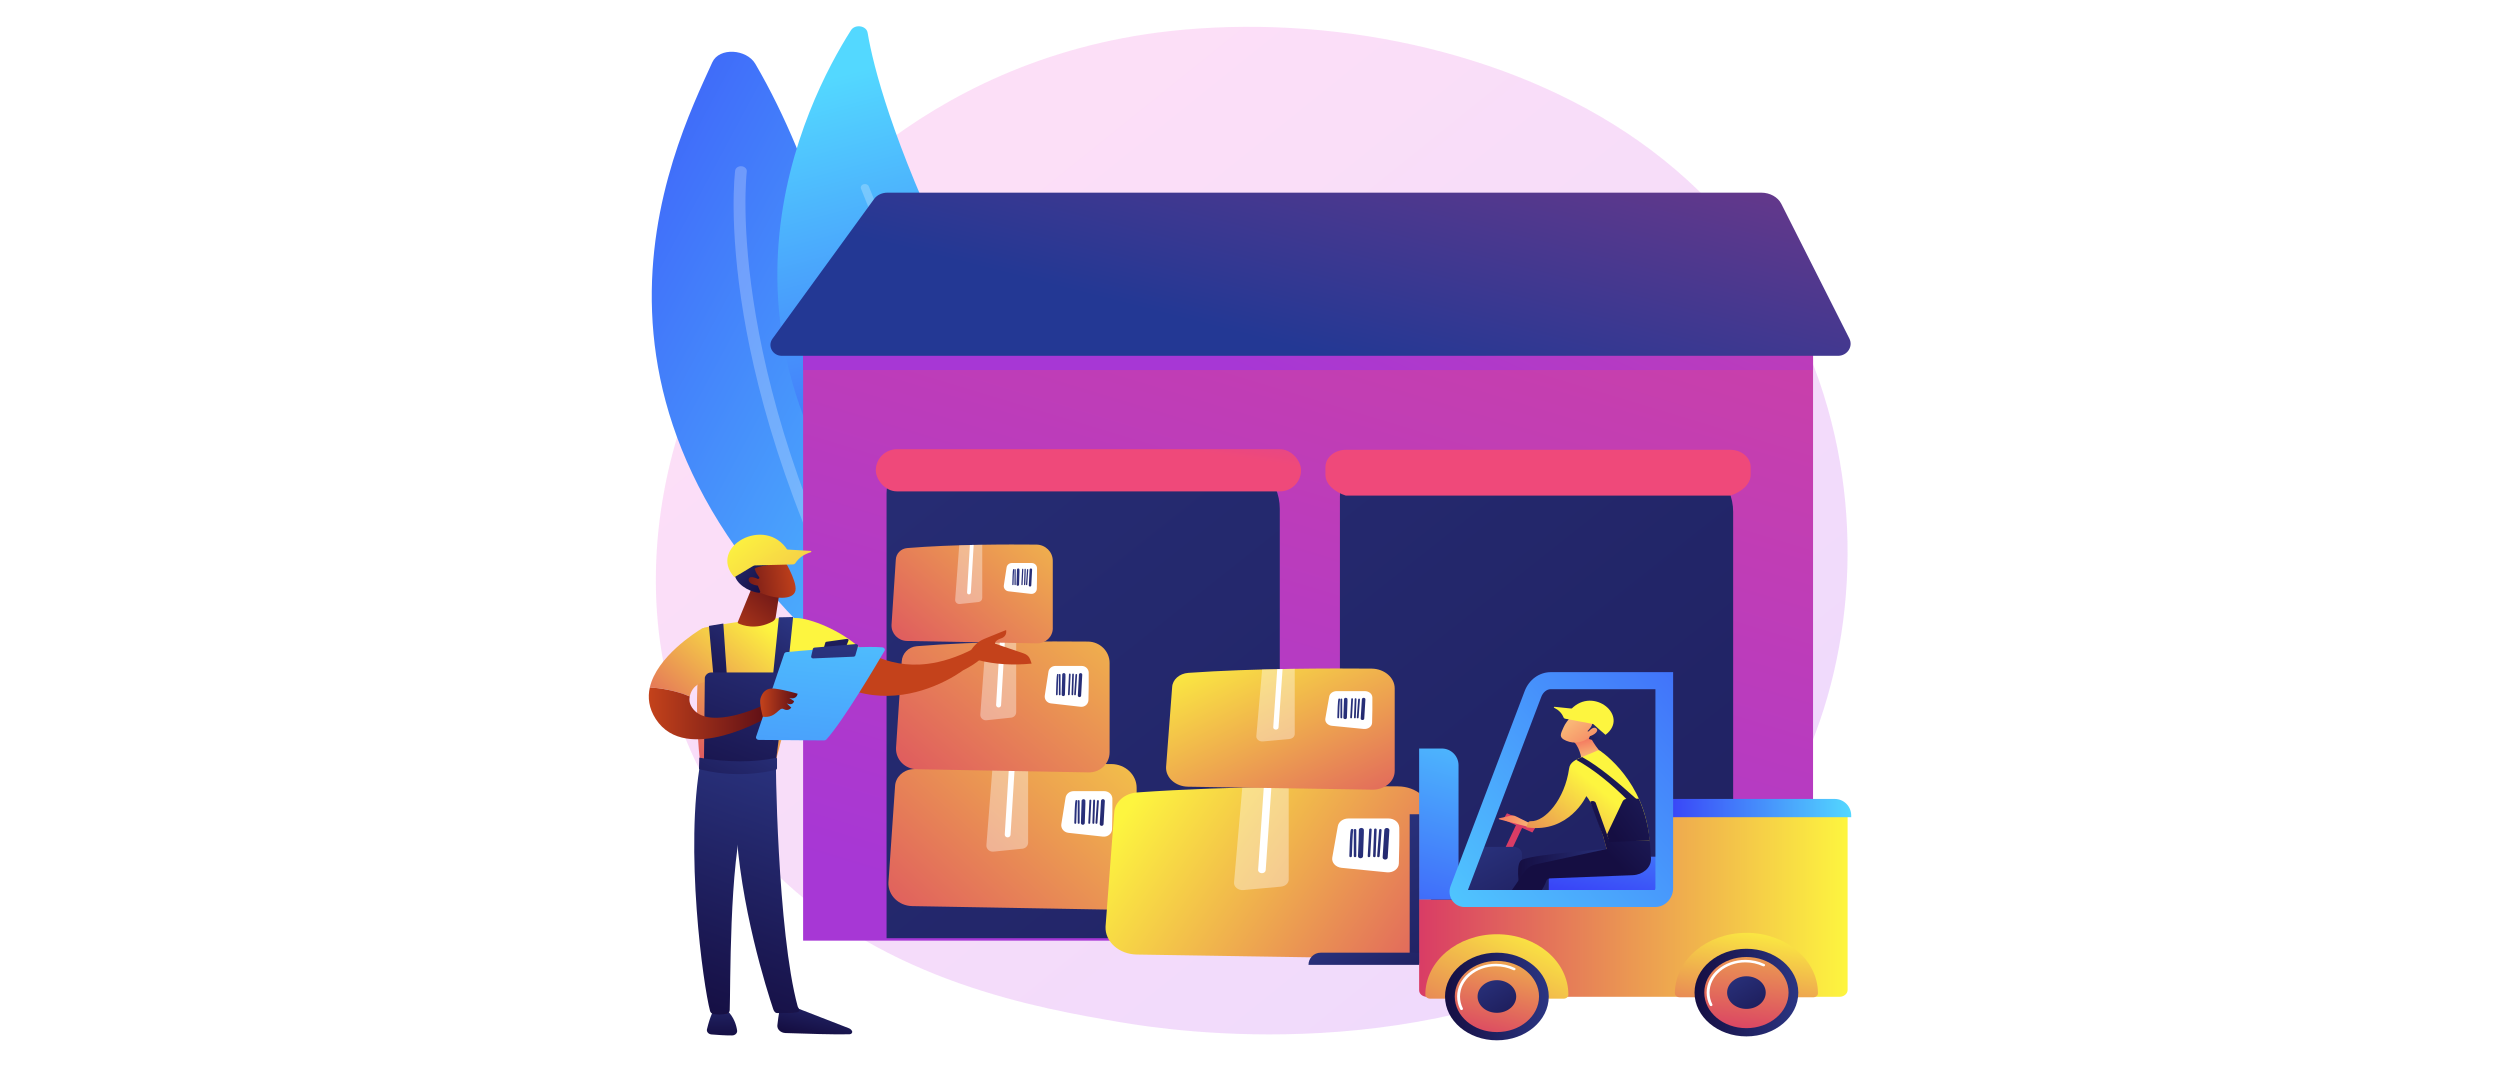 <?xml version="1.0" encoding="UTF-8"?>
<svg id="Capa_1" data-name="Capa 1" xmlns="http://www.w3.org/2000/svg" xmlns:xlink="http://www.w3.org/1999/xlink" viewBox="0 0 893 381">
  <defs>
    <style>
      .cls-1 {
        fill: url(#linear-gradient-75);
      }

      .cls-2 {
        fill: url(#linear-gradient-2);
      }

      .cls-3 {
        fill: url(#linear-gradient-51);
      }

      .cls-4, .cls-5, .cls-6 {
        fill: #fff;
      }

      .cls-7 {
        fill: url(#linear-gradient-17);
      }

      .cls-8 {
        fill: url(#linear-gradient-87);
      }

      .cls-9 {
        fill: url(#linear-gradient-93);
      }

      .cls-10 {
        fill: url(#linear-gradient-92);
      }

      .cls-11 {
        fill: url(#linear-gradient-80);
      }

      .cls-12 {
        fill: url(#linear-gradient-43);
      }

      .cls-13 {
        fill: url(#linear-gradient-15);
      }

      .cls-14 {
        fill: url(#linear-gradient-58);
      }

      .cls-15 {
        fill: url(#linear-gradient-69);
      }

      .cls-16 {
        fill: url(#linear-gradient-81);
      }

      .cls-17 {
        fill: url(#linear-gradient-18);
      }

      .cls-18 {
        fill: url(#linear-gradient-56);
      }

      .cls-19 {
        fill: url(#linear-gradient-40);
      }

      .cls-20 {
        fill: url(#linear-gradient-52);
      }

      .cls-21 {
        fill: url(#linear-gradient-28);
      }

      .cls-22 {
        fill: url(#linear-gradient-14);
      }

      .cls-23 {
        fill: url(#linear-gradient-36);
      }

      .cls-24 {
        fill: url(#linear-gradient-78);
      }

      .cls-25 {
        fill: url(#linear-gradient-20);
      }

      .cls-26 {
        fill: url(#linear-gradient-6);
      }

      .cls-27 {
        fill: url(#linear-gradient-53);
      }

      .cls-28 {
        fill: url(#linear-gradient-91);
      }

      .cls-29 {
        fill: url(#linear-gradient-60);
      }

      .cls-30 {
        fill: url(#linear-gradient-84);
      }

      .cls-31 {
        fill: url(#linear-gradient-104);
      }

      .cls-32 {
        fill: url(#linear-gradient-35);
      }

      .cls-33 {
        fill: url(#linear-gradient-48);
      }

      .cls-34 {
        fill: url(#linear-gradient-32);
      }

      .cls-35 {
        fill: url(#linear-gradient-97);
      }

      .cls-36 {
        fill: url(#linear-gradient-11);
      }

      .cls-37 {
        fill: url(#linear-gradient-50);
      }

      .cls-5 {
        opacity: .24;
      }

      .cls-38 {
        fill: url(#linear-gradient-63);
      }

      .cls-39 {
        fill: url(#linear-gradient-67);
      }

      .cls-40 {
        fill: url(#linear-gradient-95);
      }

      .cls-41 {
        fill: url(#linear-gradient-86);
      }

      .cls-42 {
        fill: url(#linear-gradient-39);
      }

      .cls-43 {
        fill: url(#linear-gradient-10);
      }

      .cls-44 {
        fill: url(#linear-gradient-59);
      }

      .cls-45 {
        fill: url(#linear-gradient-49);
      }

      .cls-46 {
        fill: url(#linear-gradient-37);
      }

      .cls-47 {
        fill: url(#linear-gradient-82);
      }

      .cls-48 {
        fill: url(#linear-gradient-16);
      }

      .cls-49 {
        fill: url(#linear-gradient-31);
      }

      .cls-50 {
        fill: url(#linear-gradient-85);
      }

      .cls-51 {
        fill: url(#linear-gradient-61);
      }

      .cls-52 {
        fill: url(#linear-gradient-68);
      }

      .cls-53 {
        fill: url(#linear-gradient-103);
      }

      .cls-54 {
        fill: url(#linear-gradient-62);
      }

      .cls-55 {
        fill: url(#linear-gradient-41);
      }

      .cls-56 {
        fill: url(#linear-gradient-76);
      }

      .cls-57 {
        fill: url(#linear-gradient-98);
      }

      .cls-6 {
        opacity: .37;
      }

      .cls-58 {
        fill: url(#linear-gradient-21);
      }

      .cls-59 {
        fill: url(#linear-gradient-72);
      }

      .cls-60 {
        fill: url(#linear-gradient-25);
      }

      .cls-61 {
        fill: url(#linear-gradient-89);
      }

      .cls-62 {
        fill: url(#linear-gradient-5);
      }

      .cls-63 {
        fill: url(#linear-gradient-64);
      }

      .cls-64 {
        fill: url(#linear-gradient-102);
      }

      .cls-65 {
        fill: url(#linear-gradient-83);
      }

      .cls-66 {
        fill: url(#linear-gradient-54);
      }

      .cls-67 {
        fill: url(#linear-gradient-45);
      }

      .cls-68 {
        fill: url(#linear-gradient-55);
      }

      .cls-69 {
        fill: url(#linear-gradient-34);
      }

      .cls-70 {
        fill: url(#linear-gradient-65);
      }

      .cls-71 {
        fill: url(#linear-gradient-70);
      }

      .cls-72 {
        fill: url(#linear-gradient-79);
      }

      .cls-73 {
        fill: url(#linear-gradient-88);
      }

      .cls-74 {
        fill: url(#linear-gradient-7);
      }

      .cls-75 {
        fill: url(#linear-gradient-66);
      }

      .cls-76 {
        fill: url(#linear-gradient-96);
      }

      .cls-77 {
        fill: url(#linear-gradient-24);
      }

      .cls-78 {
        fill: url(#linear-gradient-73);
      }

      .cls-79 {
        fill: url(#linear-gradient-100);
      }

      .cls-80 {
        fill: url(#linear-gradient-105);
      }

      .cls-81 {
        fill: url(#linear-gradient-9);
      }

      .cls-82 {
        fill: url(#linear-gradient-22);
      }

      .cls-83 {
        fill: url(#linear-gradient-74);
      }

      .cls-84 {
        fill: url(#linear-gradient-42);
      }

      .cls-85 {
        fill: url(#linear-gradient-99);
      }

      .cls-86 {
        fill: url(#linear-gradient-3);
      }

      .cls-87 {
        fill: url(#linear-gradient-27);
      }

      .cls-88 {
        fill: url(#linear-gradient-33);
      }

      .cls-89 {
        fill: url(#linear-gradient-38);
      }

      .cls-90 {
        fill: url(#linear-gradient-94);
      }

      .cls-91 {
        fill: url(#linear-gradient-29);
      }

      .cls-92 {
        fill: url(#linear-gradient-30);
      }

      .cls-93 {
        fill: url(#linear-gradient-23);
      }

      .cls-94 {
        fill: url(#linear-gradient-19);
      }

      .cls-95 {
        fill: url(#linear-gradient-71);
      }

      .cls-96 {
        fill: url(#linear-gradient-4);
      }

      .cls-97 {
        fill: url(#linear-gradient-77);
      }

      .cls-98 {
        fill: url(#linear-gradient-8);
      }

      .cls-99 {
        fill: url(#linear-gradient-90);
      }

      .cls-100 {
        fill: url(#linear-gradient-44);
      }

      .cls-101 {
        fill: url(#linear-gradient-57);
      }

      .cls-102 {
        fill: url(#linear-gradient);
        opacity: .3;
      }

      .cls-103 {
        fill: url(#linear-gradient-47);
      }

      .cls-104 {
        fill: url(#linear-gradient-46);
      }

      .cls-105 {
        fill: url(#linear-gradient-12);
      }

      .cls-106 {
        fill: url(#linear-gradient-13);
      }

      .cls-107 {
        fill: url(#linear-gradient-26);
      }

      .cls-108 {
        fill: url(#linear-gradient-101);
      }
    </style>
    <linearGradient id="linear-gradient" x1="690.67" y1="498.72" x2="345.58" y2="70.14" gradientUnits="userSpaceOnUse">
      <stop offset="0" stop-color="#b37cff"/>
      <stop offset="1" stop-color="#f895e7"/>
    </linearGradient>
    <linearGradient id="linear-gradient-2" x1="405.67" y1="196.25" x2="137.71" y2="52.61" gradientUnits="userSpaceOnUse">
      <stop offset="0" stop-color="#53d8ff"/>
      <stop offset="1" stop-color="#3840f7"/>
    </linearGradient>
    <linearGradient id="linear-gradient-3" x1="290.02" y1="29.5" x2="339.85" y2="218.33" xlink:href="#linear-gradient-2"/>
    <linearGradient id="linear-gradient-4" x1="431.09" y1="349.85" x2="599.19" y2="-205.04" gradientUnits="userSpaceOnUse">
      <stop offset="0" stop-color="#a737d5"/>
      <stop offset="1" stop-color="#ef497a"/>
    </linearGradient>
    <linearGradient id="linear-gradient-5" x1="169.62" y1="-18.54" x2="832.08" y2="815.91" gradientUnits="userSpaceOnUse">
      <stop offset="0" stop-color="#2b3582"/>
      <stop offset="1" stop-color="#150e42"/>
    </linearGradient>
    <linearGradient id="linear-gradient-6" x1="398.26" y1="99.75" x2="390.4" y2="156.39" xlink:href="#linear-gradient-4"/>
    <linearGradient id="linear-gradient-7" x1="275.42" y1="-88.19" x2="937.88" y2="746.26" xlink:href="#linear-gradient-5"/>
    <linearGradient id="linear-gradient-8" x1="556.2" y1="41.15" x2="551.87" y2="121.91" xlink:href="#linear-gradient-4"/>
    <linearGradient id="linear-gradient-9" x1="431.56" y1="223.9" x2="306.8" y2="360.87" gradientUnits="userSpaceOnUse">
      <stop offset="0" stop-color="#fdf53f"/>
      <stop offset="1" stop-color="#d93c65"/>
    </linearGradient>
    <linearGradient id="linear-gradient-10" x1="-1642.48" y1="284.37" x2="-1663.09" y2="314.33" gradientTransform="translate(-1254.45) rotate(-180) scale(1 -1)" xlink:href="#linear-gradient-5"/>
    <linearGradient id="linear-gradient-11" x1="-1641.65" y1="284.87" x2="-1662.3" y2="314.87" gradientTransform="translate(-1254.45) rotate(-180) scale(1 -1)" xlink:href="#linear-gradient-5"/>
    <linearGradient id="linear-gradient-12" x1="-1640.67" y1="285.49" x2="-1661.3" y2="315.47" gradientTransform="translate(-1254.45) rotate(-180) scale(1 -1)" xlink:href="#linear-gradient-5"/>
    <linearGradient id="linear-gradient-13" x1="-1638.96" y1="286.55" x2="-1659.65" y2="316.61" gradientTransform="translate(-1254.45) rotate(-180) scale(1 -1)" xlink:href="#linear-gradient-5"/>
    <linearGradient id="linear-gradient-14" x1="-1637.84" y1="287.25" x2="-1658.51" y2="317.3" gradientTransform="translate(-1254.45) rotate(-180) scale(1 -1)" xlink:href="#linear-gradient-5"/>
    <linearGradient id="linear-gradient-15" x1="-1637.15" y1="287.7" x2="-1657.78" y2="317.68" gradientTransform="translate(-1254.45) rotate(-180) scale(1 -1)" xlink:href="#linear-gradient-5"/>
    <linearGradient id="linear-gradient-16" x1="-1643.64" y1="283.63" x2="-1664.31" y2="313.65" gradientTransform="translate(-1254.45) rotate(-180) scale(1 -1)" xlink:href="#linear-gradient-5"/>
    <linearGradient id="linear-gradient-17" x1="430.05" y1="169.47" x2="312.93" y2="307.41" xlink:href="#linear-gradient-9"/>
    <linearGradient id="linear-gradient-18" x1="-1635.18" y1="239.46" x2="-1653.71" y2="266.38" gradientTransform="translate(-1254.45) rotate(-180) scale(1 -1)" xlink:href="#linear-gradient-5"/>
    <linearGradient id="linear-gradient-19" x1="-1634.48" y1="239.91" x2="-1653.02" y2="266.85" gradientTransform="translate(-1254.45) rotate(-180) scale(1 -1)" xlink:href="#linear-gradient-5"/>
    <linearGradient id="linear-gradient-20" x1="-1633.65" y1="240.47" x2="-1652.19" y2="267.4" gradientTransform="translate(-1254.45) rotate(-180) scale(1 -1)" xlink:href="#linear-gradient-5"/>
    <linearGradient id="linear-gradient-21" x1="-1632.22" y1="241.42" x2="-1650.77" y2="268.38" gradientTransform="translate(-1254.45) rotate(-180) scale(1 -1)" xlink:href="#linear-gradient-5"/>
    <linearGradient id="linear-gradient-22" x1="-1631.27" y1="242.05" x2="-1649.82" y2="269.01" gradientTransform="translate(-1254.45) rotate(-180) scale(1 -1)" xlink:href="#linear-gradient-5"/>
    <linearGradient id="linear-gradient-23" x1="-1630.68" y1="242.45" x2="-1649.22" y2="269.38" gradientTransform="translate(-1254.45) rotate(-180) scale(1 -1)" xlink:href="#linear-gradient-5"/>
    <linearGradient id="linear-gradient-24" x1="-1636.16" y1="238.8" x2="-1654.71" y2="265.74" gradientTransform="translate(-1254.45) rotate(-180) scale(1 -1)" xlink:href="#linear-gradient-5"/>
    <linearGradient id="linear-gradient-25" x1="401.5" y1="149.45" x2="313.05" y2="253.62" xlink:href="#linear-gradient-9"/>
    <linearGradient id="linear-gradient-26" x1="-1618.7" y1="202.3" x2="-1632.7" y2="222.64" gradientTransform="translate(-1254.45) rotate(-180) scale(1 -1)" xlink:href="#linear-gradient-5"/>
    <linearGradient id="linear-gradient-27" x1="-1618.18" y1="202.65" x2="-1632.18" y2="222.99" gradientTransform="translate(-1254.45) rotate(-180) scale(1 -1)" xlink:href="#linear-gradient-5"/>
    <linearGradient id="linear-gradient-28" x1="-1617.55" y1="203.07" x2="-1631.55" y2="223.41" gradientTransform="translate(-1254.45) rotate(-180) scale(1 -1)" xlink:href="#linear-gradient-5"/>
    <linearGradient id="linear-gradient-29" x1="-1616.47" y1="203.79" x2="-1630.48" y2="224.15" gradientTransform="translate(-1254.45) rotate(-180) scale(1 -1)" xlink:href="#linear-gradient-5"/>
    <linearGradient id="linear-gradient-30" x1="-1615.75" y1="204.27" x2="-1629.76" y2="224.62" gradientTransform="translate(-1254.45) rotate(-180) scale(1 -1)" xlink:href="#linear-gradient-5"/>
    <linearGradient id="linear-gradient-31" x1="-1615.31" y1="204.56" x2="-1629.3" y2="224.9" gradientTransform="translate(-1254.45) rotate(-180) scale(1 -1)" xlink:href="#linear-gradient-5"/>
    <linearGradient id="linear-gradient-32" x1="-1619.45" y1="201.8" x2="-1633.45" y2="222.16" gradientTransform="translate(-1254.45) rotate(-180) scale(1 -1)" xlink:href="#linear-gradient-5"/>
    <linearGradient id="linear-gradient-33" x1="461.79" y1="140.27" x2="591.04" y2="-136.48" xlink:href="#linear-gradient-4"/>
    <linearGradient id="linear-gradient-34" x1="467.49" y1="125.47" x2="536.09" y2="-143.22" gradientUnits="userSpaceOnUse">
      <stop offset="0" stop-color="#233894"/>
      <stop offset="1" stop-color="#dd397a"/>
    </linearGradient>
    <linearGradient id="linear-gradient-35" x1="408.8" y1="280.38" x2="532.69" y2="366.29" xlink:href="#linear-gradient-9"/>
    <linearGradient id="linear-gradient-36" x1="-4811.27" y1="294.47" x2="-4835.65" y2="329.89" gradientTransform="translate(-4323.17) rotate(-180) scale(1 -1)" xlink:href="#linear-gradient-5"/>
    <linearGradient id="linear-gradient-37" x1="-4810.13" y1="295.05" x2="-4834.6" y2="330.6" gradientTransform="translate(-4323.17) rotate(-180) scale(1 -1)" xlink:href="#linear-gradient-5"/>
    <linearGradient id="linear-gradient-38" x1="-4808.79" y1="295.79" x2="-4833.21" y2="331.28" gradientTransform="translate(-4323.17) rotate(-180) scale(1 -1)" xlink:href="#linear-gradient-5"/>
    <linearGradient id="linear-gradient-39" x1="-4806.45" y1="297.02" x2="-4831.06" y2="332.78" gradientTransform="translate(-4323.17) rotate(-180) scale(1 -1)" xlink:href="#linear-gradient-5"/>
    <linearGradient id="linear-gradient-40" x1="-4804.92" y1="297.86" x2="-4829.48" y2="333.55" gradientTransform="translate(-4323.17) rotate(-180) scale(1 -1)" xlink:href="#linear-gradient-5"/>
    <linearGradient id="linear-gradient-41" x1="-4803.98" y1="298.4" x2="-4828.41" y2="333.89" gradientTransform="translate(-4323.17) rotate(-180) scale(1 -1)" xlink:href="#linear-gradient-5"/>
    <linearGradient id="linear-gradient-42" x1="-4812.86" y1="293.55" x2="-4837.39" y2="329.2" gradientTransform="translate(-4323.17) rotate(-180) scale(1 -1)" xlink:href="#linear-gradient-5"/>
    <linearGradient id="linear-gradient-43" x1="439.49" y1="223.31" x2="485.09" y2="317.1" xlink:href="#linear-gradient-9"/>
    <linearGradient id="linear-gradient-44" x1="-4805.15" y1="248.36" x2="-4822.27" y2="273.24" gradientTransform="translate(-4323.17) rotate(-180) scale(1 -1)" xlink:href="#linear-gradient-5"/>
    <linearGradient id="linear-gradient-45" x1="-4804.35" y1="248.77" x2="-4821.53" y2="273.74" gradientTransform="translate(-4323.17) rotate(-180) scale(1 -1)" xlink:href="#linear-gradient-5"/>
    <linearGradient id="linear-gradient-46" x1="-4803.4" y1="249.29" x2="-4820.56" y2="274.22" gradientTransform="translate(-4323.17) rotate(-180) scale(1 -1)" xlink:href="#linear-gradient-5"/>
    <linearGradient id="linear-gradient-47" x1="-4801.76" y1="250.15" x2="-4819.04" y2="275.27" gradientTransform="translate(-4323.17) rotate(-180) scale(1 -1)" xlink:href="#linear-gradient-5"/>
    <linearGradient id="linear-gradient-48" x1="-4800.69" y1="250.75" x2="-4817.94" y2="275.81" gradientTransform="translate(-4323.17) rotate(-180) scale(1 -1)" xlink:href="#linear-gradient-5"/>
    <linearGradient id="linear-gradient-49" x1="-4800.03" y1="251.12" x2="-4817.18" y2="276.05" gradientTransform="translate(-4323.17) rotate(-180) scale(1 -1)" xlink:href="#linear-gradient-5"/>
    <linearGradient id="linear-gradient-50" x1="-4806.27" y1="247.72" x2="-4823.5" y2="272.76" gradientTransform="translate(-4323.17) rotate(-180) scale(1 -1)" xlink:href="#linear-gradient-5"/>
    <linearGradient id="linear-gradient-51" x1="-4983.14" y1="322.15" x2="-4830.08" y2="322.15" gradientTransform="translate(-4323.17) rotate(-180) scale(1 -1)" xlink:href="#linear-gradient-9"/>
    <linearGradient id="linear-gradient-52" x1="628.57" y1="329.21" x2="618.1" y2="383.84" xlink:href="#linear-gradient-9"/>
    <linearGradient id="linear-gradient-53" x1="547.54" y1="327.55" x2="514.19" y2="394.24" xlink:href="#linear-gradient-9"/>
    <linearGradient id="linear-gradient-54" x1="-1445.52" y1="354.55" x2="-1408.46" y2="354.55" gradientTransform="translate(-803.17) rotate(-180) scale(1 -1)" xlink:href="#linear-gradient-5"/>
    <linearGradient id="linear-gradient-55" x1="628.29" y1="313.02" x2="622.1" y2="370.5" xlink:href="#linear-gradient-9"/>
    <linearGradient id="linear-gradient-56" x1="-1420.94" y1="344.64" x2="-1437.69" y2="372.09" gradientTransform="translate(-803.17) rotate(-180) scale(1 -1)" xlink:href="#linear-gradient-5"/>
    <linearGradient id="linear-gradient-57" x1="-1356.38" y1="355.95" x2="-1319.32" y2="355.95" gradientTransform="translate(-803.17) rotate(-180) scale(1 -1)" xlink:href="#linear-gradient-5"/>
    <linearGradient id="linear-gradient-58" x1="543.99" y1="319.93" x2="530.15" y2="373.52" xlink:href="#linear-gradient-9"/>
    <linearGradient id="linear-gradient-59" x1="-1331.8" y1="346.04" x2="-1348.56" y2="373.5" gradientTransform="translate(-803.17) rotate(-180) scale(1 -1)" xlink:href="#linear-gradient-5"/>
    <linearGradient id="linear-gradient-60" x1="-4984.42" y1="288.63" x2="-4917.65" y2="288.63" gradientTransform="translate(5578.91 577.27) scale(1 -1)" xlink:href="#linear-gradient-2"/>
    <linearGradient id="linear-gradient-61" x1="528.9" y1="242.43" x2="496.84" y2="353.81" gradientTransform="translate(1027.91 588.69) rotate(-180)" xlink:href="#linear-gradient-2"/>
    <linearGradient id="linear-gradient-62" x1="-4810.85" y1="283.69" x2="-4870.87" y2="399.23" gradientTransform="translate(5333.62 634.91) scale(1 -1)" xlink:href="#linear-gradient-5"/>
    <linearGradient id="linear-gradient-63" x1="-4803.27" y1="328.91" x2="-4828.57" y2="377.61" gradientTransform="translate(5297.47 684.94) scale(1 -1)" xlink:href="#linear-gradient-5"/>
    <linearGradient id="linear-gradient-64" x1="583.68" y1="261.82" x2="571.85" y2="322.42" gradientTransform="translate(1147.12 627.33) rotate(-180)" xlink:href="#linear-gradient-2"/>
    <linearGradient id="linear-gradient-65" x1="3906.51" y1="-202.16" x2="3886.5" y2="-171.75" gradientTransform="translate(-3214.36 151.24) rotate(4.18) scale(.97 .81) skewX(7.65)" xlink:href="#linear-gradient-9"/>
    <linearGradient id="linear-gradient-66" x1="3733.24" y1="239.78" x2="3707.1" y2="279.51" gradientTransform="translate(-3154.79)" xlink:href="#linear-gradient-9"/>
    <linearGradient id="linear-gradient-67" x1="-4847.65" y1="297.68" x2="-4875.46" y2="351.21" gradientTransform="translate(-4323.17) rotate(-180) scale(1 -1)" xlink:href="#linear-gradient-5"/>
    <linearGradient id="linear-gradient-68" x1="2566.34" y1="-409.83" x2="2568.61" y2="-415.56" gradientTransform="translate(3042.14 1063.86) rotate(-171.29) scale(1 -1)" gradientUnits="userSpaceOnUse">
      <stop offset="0" stop-color="#f9b776"/>
      <stop offset="1" stop-color="#f47960"/>
    </linearGradient>
    <linearGradient id="linear-gradient-69" x1="2768.89" y1="-1048.08" x2="2780.88" y2="-1048.08" gradientTransform="translate(2880.4 2117.54) rotate(-162.74) scale(1 -1)" xlink:href="#linear-gradient-68"/>
    <linearGradient id="linear-gradient-70" x1="4549.44" y1="436.4" x2="4537.55" y2="445.5" gradientTransform="translate(5052.19 1108.93) rotate(-163.78) scale(1 -1)" xlink:href="#linear-gradient-68"/>
    <linearGradient id="linear-gradient-71" x1="4539.29" y1="429.58" x2="4550.51" y2="444.02" gradientTransform="translate(5052.19 1108.93) rotate(-163.78) scale(1 -1)" xlink:href="#linear-gradient-5"/>
    <linearGradient id="linear-gradient-72" x1="4547.57" y1="434.21" x2="4535.59" y2="443.38" gradientTransform="translate(5052.19 1108.93) rotate(-163.78) scale(1 -1)" xlink:href="#linear-gradient-68"/>
    <linearGradient id="linear-gradient-73" x1="-4318.2" y1="312.45" x2="-4281.73" y2="312.45" gradientTransform="translate(-3739.48) rotate(-180) scale(1 -1)" xlink:href="#linear-gradient-5"/>
    <linearGradient id="linear-gradient-74" x1="2554.54" y1="-395.13" x2="2581.54" y2="-350.81" gradientTransform="translate(3042.14 1063.86) rotate(-171.29) scale(1 -1)" xlink:href="#linear-gradient-9"/>
    <linearGradient id="linear-gradient-75" x1="-4350.43" y1="267.08" x2="-4312.31" y2="303.5" gradientTransform="translate(-3739.48) rotate(-180) scale(1 -1)" xlink:href="#linear-gradient-5"/>
    <linearGradient id="linear-gradient-76" x1="595.5" y1="252.04" x2="567.12" y2="287.06" xlink:href="#linear-gradient-5"/>
    <linearGradient id="linear-gradient-77" x1="623.95" y1="264.4" x2="576.74" y2="298.73" xlink:href="#linear-gradient-5"/>
    <linearGradient id="linear-gradient-78" x1="5729.91" y1="-387.79" x2="5695.78" y2="-351.86" gradientTransform="translate(-5359.15 -280.5) rotate(10.88)" xlink:href="#linear-gradient-9"/>
    <linearGradient id="linear-gradient-79" x1="-3824.21" y1="-538.02" x2="-3855.88" y2="-504.68" gradientTransform="translate(-3255.43 123.44) rotate(-169.12) scale(1 -1)" xlink:href="#linear-gradient-9"/>
    <linearGradient id="linear-gradient-80" x1="-4240.3" y1="341.67" x2="-4401.69" y2="206.41" gradientTransform="translate(-3739.48) rotate(-180) scale(1 -1)" xlink:href="#linear-gradient-2"/>
    <linearGradient id="linear-gradient-81" x1="4420.63" y1="1402.68" x2="4371.77" y2="1454.54" gradientTransform="translate(-5210.57)" gradientUnits="userSpaceOnUse">
      <stop offset="0" stop-color="#c4421b"/>
      <stop offset="1" stop-color="#5c0e16"/>
    </linearGradient>
    <linearGradient id="linear-gradient-82" x1="4516.94" y1="1350.49" x2="4471.19" y2="1399.06" xlink:href="#linear-gradient-81"/>
    <linearGradient id="linear-gradient-83" x1="-5603.46" y1="350.95" x2="-5599.52" y2="370.1" gradientTransform="translate(-5309.21) rotate(-180) scale(1 -1)" xlink:href="#linear-gradient-5"/>
    <linearGradient id="linear-gradient-84" x1="6785.77" y1="358.72" x2="6792.52" y2="358.72" gradientTransform="translate(-6507.58)" xlink:href="#linear-gradient-81"/>
    <linearGradient id="linear-gradient-85" x1="290.57" y1="269.24" x2="256.65" y2="364.92" xlink:href="#linear-gradient-5"/>
    <linearGradient id="linear-gradient-86" x1="-5566.96" y1="351.73" x2="-5567.13" y2="370.57" gradientTransform="translate(-5309.21) rotate(-180) scale(1 -1)" xlink:href="#linear-gradient-5"/>
    <linearGradient id="linear-gradient-87" x1="6761.48" y1="358.43" x2="6767.3" y2="358.43" gradientTransform="translate(-6507.58)" xlink:href="#linear-gradient-81"/>
    <linearGradient id="linear-gradient-88" x1="274.23" y1="263.41" x2="239.89" y2="360.26" xlink:href="#linear-gradient-5"/>
    <linearGradient id="linear-gradient-89" x1="282.42" y1="230.32" x2="242.24" y2="277.12" xlink:href="#linear-gradient-9"/>
    <linearGradient id="linear-gradient-90" x1="5470.18" y1="231.31" x2="5490.99" y2="206.3" xlink:href="#linear-gradient-81"/>
    <linearGradient id="linear-gradient-91" x1="-4569.1" y1="205.4" x2="-4544.62" y2="208.93" gradientTransform="translate(-4284.31) rotate(-180) scale(1 -1)" xlink:href="#linear-gradient-81"/>
    <linearGradient id="linear-gradient-92" x1="-906.35" y1="2352.21" x2="-902.76" y2="2372.68" gradientTransform="translate(-630.41 -2164.34) rotate(-41.75)" xlink:href="#linear-gradient-5"/>
    <linearGradient id="linear-gradient-93" x1="-4569.2" y1="205.53" x2="-4544.81" y2="209.06" gradientTransform="translate(-4284.31) rotate(-180) scale(1 -1)" xlink:href="#linear-gradient-81"/>
    <linearGradient id="linear-gradient-94" x1="5473.18" y1="189.93" x2="5549.81" y2="284.49" gradientTransform="translate(-5210.57)" xlink:href="#linear-gradient-9"/>
    <linearGradient id="linear-gradient-95" x1="5477.5" y1="184.22" x2="5559.66" y2="285.6" gradientTransform="translate(-5210.57)" xlink:href="#linear-gradient-9"/>
    <linearGradient id="linear-gradient-96" x1="263.89" y1="218.12" x2="223.69" y2="264.95" xlink:href="#linear-gradient-9"/>
    <linearGradient id="linear-gradient-97" x1="285.15" y1="222.84" x2="262.47" y2="257.16" xlink:href="#linear-gradient-5"/>
    <linearGradient id="linear-gradient-98" x1="269.1" y1="214.52" x2="246.72" y2="248.37" xlink:href="#linear-gradient-5"/>
    <linearGradient id="linear-gradient-99" x1="278.45" y1="219.16" x2="252.71" y2="288.71" xlink:href="#linear-gradient-5"/>
    <linearGradient id="linear-gradient-100" x1="271.77" y1="256.25" x2="249.7" y2="300.72" xlink:href="#linear-gradient-5"/>
    <linearGradient id="linear-gradient-101" x1="8812.43" y1="254.82" x2="8855.4" y2="254.82" gradientTransform="translate(-8580.69)" xlink:href="#linear-gradient-81"/>
    <linearGradient id="linear-gradient-102" x1="298.51" y1="188.88" x2="278.6" y2="403.25" xlink:href="#linear-gradient-2"/>
    <linearGradient id="linear-gradient-103" x1="5560.44" y1="161.34" x2="5478.26" y2="271.47" gradientTransform="translate(-5210.57)" xlink:href="#linear-gradient-5"/>
    <linearGradient id="linear-gradient-104" x1="298.49" y1="226.59" x2="293.14" y2="312.84" xlink:href="#linear-gradient-5"/>
    <linearGradient id="linear-gradient-105" x1="8852.21" y1="251.01" x2="8865.6" y2="251.01" gradientTransform="translate(-8580.69)" xlink:href="#linear-gradient-81"/>
  </defs>
  <rect class="cls-4" width="893" height="381"/>
  <g>
    <path class="cls-102" d="m610.62,318.87c-8.74,7.74-17.01,12.74-23.55,16.68-76.81,46.38-167.71,32.86-187.02,29.56-28.53-4.88-83.66-14.3-123.53-53.75-60.31-59.68-50.92-153.72-4.14-215.79,8.56-11.35,53.76-74.37,145.63-84.48,55.6-6.12,120.41,6.22,167.34,39.31,98.52,69.46,91.51,209.78,25.26,268.46Z"/>
    <g>
      <g>
        <path class="cls-2" d="m322.6,247.75c-1.4-30.37-9.57-150.99-52.8-224.95-3.09-5.28-12.89-6.01-15.37-.54-14.42,31.72-63.6,130.22,61.97,227.98,2.42,1.88,6.34.26,6.21-2.5Z"/>
        <path class="cls-5" d="m316.57,247.57c-.32-.17-.59-.42-.77-.73-32.48-57.22-45.21-104.66-50.18-134.38-5.39-32.28-3.12-50.75-3.02-51.52.13-.97,1.16-1.67,2.3-1.56,1.15.1,1.97.98,1.85,1.94-.1.74-8.82,75.41,52.81,183.98.5.88.06,1.93-.98,2.35-.67.27-1.43.21-2.02-.1Z"/>
      </g>
      <g>
        <path class="cls-86" d="m325.54,207.91c2.25,2.37,6.63,2.02,8.37-.64,9.56-14.67,32.16-58.23,6.45-111.87-21.71-45.3-28.4-71.6-30.45-83.71-.43-2.56-4.49-3.17-5.94-.89-16,25.13-60.09,111.31,21.57,197.11Z"/>
        <path class="cls-5" d="m329.84,206.57c-.51-.22-.85-.68-.81-1.19.05-.74,5.15-74.34-21.48-137.99-.27-.65.13-1.36.9-1.59.77-.23,1.62.11,1.89.76,26.83,64.14,21.7,138.24,21.64,138.98-.05.69-.75,1.21-1.57,1.17-.21-.01-.4-.06-.57-.13Z"/>
      </g>
    </g>
    <g>
      <rect class="cls-96" x="286.87" y="124.98" width="360.75" height="211.02"/>
      <g>
        <path class="cls-62" d="m329.9,162.97h108.47c10.36,0,18.77,8.41,18.77,18.77v153.38h-140.46v-158.93c0-7.3,5.92-13.22,13.22-13.22Z"/>
        <rect class="cls-26" x="312.84" y="160.46" width="151.89" height="15.06" rx="7.53" ry="7.53"/>
      </g>
      <g>
        <path class="cls-74" d="m491.84,164.05h108.47c10.36,0,18.77,8.41,18.77,18.77v153.38h-140.46v-158.93c0-7.3,5.92-13.22,13.22-13.22Z"/>
        <path class="cls-98" d="m618.06,177.03h-137.34c-4.02-1.29-7.27-4.05-7.27-7.44v-2.77c0-3.39,3.26-6.15,7.27-6.15h137.34c4.02,0,7.27,2.75,7.27,6.15v2.77c0,3.39-3.26,6.15-7.27,7.44Z"/>
      </g>
      <g>
        <g>
          <path class="cls-81" d="m397.32,324.93c4.77.08,8.69-3.51,8.69-7.98v-35.52c0-4.67-4.01-8.46-8.99-8.51-14.96-.15-45.82-.16-71.06,1.83-3.45.27-6.13,2.92-6.25,6.15l-2.36,34.34c-.18,4.54,3.66,8.34,8.52,8.42l71.46,1.27Z"/>
          <path class="cls-4" d="m397.34,285.27c.06,3.02-.03,7.82-.11,10.92-.04,1.61-1.55,2.84-3.26,2.65l-12.31-1.35c-1.64-.18-2.8-1.6-2.55-3.12l1.51-9.44c.21-1.34,1.44-2.33,2.89-2.33h10.91c1.59,0,2.89,1.19,2.92,2.68Z"/>
          <path class="cls-6" d="m365.17,303.16l-10.27,1.04c-1.44.15-2.66-.96-2.56-2.31l2.25-28.6c4.31-.13,8.55-.22,12.65-.29v28.01c0,1.11-.89,2.04-2.07,2.16Z"/>
          <path class="cls-4" d="m360.96,298.2c-.03.51-.49.91-1.03.91-.02,0-.04,0-.06,0-.57-.03-1-.49-.97-1.02l1.55-24.96c.69-.02,1.38-.03,2.07-.04l-1.56,25.12Z"/>
          <g>
            <path class="cls-43" d="m391.65,294.28c.18,0,.33-.13.34-.3l.53-7.86c.01-.18-.13-.33-.32-.34-.2-.01-.35.12-.37.3l-.53,7.86c-.01.18.13.33.32.34,0,0,.01,0,.02,0Z"/>
            <path class="cls-36" d="m390.55,294.28c.18,0,.34-.14.34-.31l.28-8.01c0-.18-.14-.33-.33-.33-.22-.01-.35.13-.36.31l-.28,8.01c0,.18.14.33.33.33h.01Z"/>
            <path class="cls-105" d="m389.07,294.28c-.19,0-.34-.16-.33-.34.14-2.69.4-7.83.4-8,0-.18.16-.32.34-.32s.34.14.34.32c0,.13-.33,6.71-.4,8.03,0,.17-.16.31-.34.31,0,0-.01,0-.02,0Zm.07-8.33h0,0Z"/>
            <path class="cls-106" d="m386.79,294.61c.37,0,.67-.27.69-.62.29-7.76.24-7.94.21-8.05-.1-.34-.48-.55-.85-.45-.34.09-.55.39-.5.71.02.47-.13,4.98-.24,7.75-.01.36.28.65.66.67,0,0,.02,0,.02,0Z"/>
            <path class="cls-22" d="m385.3,294.28c.19,0,.34-.14.34-.32v-7.86c0-.18-.15-.32-.34-.32s-.34.14-.34.32v7.86c0,.18.15.32.34.32Z"/>
            <path class="cls-13" d="m384.09,294.28c.19,0,.34-.14.34-.31.07-2.73.22-7.19.36-7.73.06-.1.06-.23-.01-.33-.1-.15-.32-.19-.48-.09-.19.12-.37.22-.56,8.14,0,.18.15.33.34.33h0Z"/>
            <path class="cls-48" d="m393.5,295c.36,0,.67-.27.69-.61l.46-8.26c.02-.36-.27-.66-.65-.68-.36-.02-.7.26-.72.61l-.46,8.26c-.02.36.27.66.65.68.01,0,.02,0,.04,0Z"/>
          </g>
        </g>
        <g>
          <path class="cls-7" d="m396.35,268.73v-31.91c0-4.19-3.45-7.6-7.74-7.65-12.87-.14-39.42-.14-61.14,1.65-2.96.24-5.27,2.62-5.38,5.52l-2.03,30.85c-.15,4.08,3.15,7.49,7.33,7.57l61.48,1.14c4.11.08,7.48-3.16,7.48-7.17Z"/>
          <path class="cls-4" d="m388.89,240.27c.05,2.72-.03,7.02-.1,9.81-.04,1.45-1.34,2.55-2.81,2.38l-10.59-1.21c-1.41-.16-2.41-1.43-2.19-2.81l1.3-8.48c.18-1.2,1.24-2.09,2.49-2.09h9.39c1.37,0,2.49,1.07,2.51,2.4Z"/>
          <path class="cls-6" d="m361.21,256.34l-8.84.93c-1.24.13-2.29-.87-2.2-2.08l1.93-25.69c3.7-.11,7.36-.2,10.88-.26v25.16c0,.99-.77,1.83-1.78,1.94Z"/>
          <path class="cls-4" d="m357.59,251.89c-.03.46-.42.82-.89.82-.02,0-.03,0-.05,0-.49-.03-.86-.44-.84-.92l1.33-22.43c.6-.01,1.19-.03,1.78-.04l-1.34,22.57Z"/>
          <g>
            <path class="cls-17" d="m383.99,248.37c.16,0,.29-.12.3-.27l.46-7.06c.01-.16-.11-.3-.28-.31-.17-.01-.3.11-.31.27l-.46,7.06c-.01.16.11.3.28.31,0,0,.01,0,.02,0Z"/>
            <path class="cls-94" d="m383.05,248.37c.16,0,.29-.12.3-.28l.24-7.2c0-.16-.12-.29-.29-.3-.19,0-.3.12-.31.28l-.24,7.2c0,.16.12.29.29.3h0Z"/>
            <path class="cls-25" d="m381.77,248.36c-.16,0-.29-.14-.28-.3.12-2.42.34-7.03.34-7.19,0-.16.13-.29.3-.29s.3.13.3.29c0,.12-.29,6.03-.35,7.21,0,.16-.14.28-.3.28,0,0,0,0-.01,0Zm.06-7.49h0,0Z"/>
            <path class="cls-58" d="m379.81,248.65c.32,0,.58-.25.59-.56.25-6.97.21-7.13.18-7.24-.09-.31-.41-.49-.73-.41-.29.08-.47.35-.43.64.02.42-.11,4.48-.2,6.97-.01.32.24.59.57.6,0,0,.01,0,.02,0Z"/>
            <path class="cls-82" d="m378.53,248.37c.16,0,.3-.13.3-.29v-7.06c0-.16-.13-.29-.3-.29s-.3.13-.3.29v7.06c0,.16.13.29.3.29Z"/>
            <path class="cls-93" d="m377.49,248.37c.16,0,.29-.13.3-.28.06-2.45.19-6.46.31-6.95.05-.09.05-.21-.01-.3-.09-.13-.27-.17-.41-.08-.16.1-.31.2-.48,7.32,0,.16.13.29.29.3h0Z"/>
            <path class="cls-77" d="m385.59,249.01c.31,0,.57-.24.59-.55l.4-7.42c.02-.32-.23-.59-.56-.61-.31-.02-.61.23-.62.55l-.4,7.42c-.02.32.23.59.56.61.01,0,.02,0,.03,0Z"/>
          </g>
        </g>
        <g>
          <path class="cls-60" d="m376.05,224.41v-24.1c0-3.17-2.6-5.74-5.84-5.78-9.72-.1-29.77-.11-46.17,1.24-2.24.18-3.98,1.98-4.06,4.17l-1.53,23.3c-.11,3.08,2.38,5.66,5.53,5.71l46.43.86c3.1.06,5.65-2.38,5.65-5.42Z"/>
          <path class="cls-4" d="m370.42,202.92c.04,2.05-.02,5.3-.07,7.41-.03,1.09-1.01,1.93-2.12,1.8l-8-.92c-1.07-.12-1.82-1.08-1.66-2.12l.98-6.4c.14-.91.94-1.58,1.88-1.58h7.09c1.03,0,1.88.81,1.9,1.82Z"/>
          <path class="cls-6" d="m349.51,215.05l-6.67.7c-.93.1-1.73-.65-1.66-1.57l1.46-19.4c2.8-.09,5.56-.15,8.22-.19v19c0,.75-.58,1.38-1.34,1.46Z"/>
          <path class="cls-4" d="m346.78,211.69c-.02.35-.32.62-.67.62-.01,0-.03,0-.04,0-.37-.02-.65-.33-.63-.69l1.01-16.94c.45-.01.9-.02,1.35-.03l-1.01,17.04Z"/>
          <g>
            <path class="cls-107" d="m366.72,209.03c.12,0,.22-.09.22-.21l.35-5.33c0-.12-.09-.22-.21-.23-.13,0-.23.08-.24.2l-.35,5.33c0,.12.09.22.21.23,0,0,0,0,.01,0Z"/>
            <path class="cls-87" d="m366.01,209.03c.12,0,.22-.09.22-.21l.18-5.44c0-.12-.09-.22-.22-.23-.14,0-.23.09-.23.21l-.18,5.44c0,.12.09.22.22.23h0Z"/>
            <path class="cls-21" d="m365.04,209.03c-.12,0-.22-.11-.21-.23.09-1.83.26-5.31.26-5.43,0-.12.1-.22.22-.22s.22.1.22.22c0,.09-.22,4.55-.26,5.45,0,.12-.1.21-.22.21,0,0,0,0-.01,0Zm.04-5.65h0,0Z"/>
            <path class="cls-91" d="m363.56,209.25c.24,0,.44-.19.45-.42.19-5.27.16-5.39.13-5.46-.06-.23-.31-.37-.55-.31-.22.06-.36.27-.33.48.01.32-.09,3.38-.15,5.26,0,.24.18.44.43.45,0,0,.01,0,.02,0Z"/>
            <path class="cls-92" d="m362.59,209.03c.12,0,.22-.1.22-.22v-5.33c0-.12-.1-.22-.22-.22s-.22.1-.22.22v5.33c0,.12.1.22.22.22Z"/>
            <path class="cls-49" d="m361.81,209.03c.12,0,.22-.09.22-.21.04-1.85.14-4.88.23-5.24.04-.07.04-.16,0-.23-.07-.1-.21-.13-.31-.06-.12.08-.24.15-.36,5.52,0,.12.1.22.22.22h0Z"/>
            <path class="cls-34" d="m367.92,209.52c.24,0,.43-.18.45-.41l.3-5.6c.01-.24-.18-.45-.42-.46-.23-.02-.46.17-.47.41l-.3,5.6c-.01.24.18.45.42.46,0,0,.02,0,.02,0Z"/>
          </g>
        </g>
      </g>
      <rect class="cls-88" x="286.87" y="124.98" width="360.75" height="7.21"/>
      <path class="cls-69" d="m656.52,127.1h-377.24c-3.29,0-5.22-3.52-3.35-6.1l36.31-49.94c1.01-1.39,2.81-2.24,4.74-2.24h312.14c3.12,0,5.94,1.57,7.17,4l24.3,48.1c1.45,2.86-.74,6.18-4.07,6.18Z"/>
    </g>
    <g>
      <g>
        <g>
          <path class="cls-32" d="m511.19,333.02v-42.05c0-5.52-5.25-10.02-11.79-10.08-19.62-.18-60.09-.19-93.21,2.17-4.52.32-8.03,3.45-8.2,7.28l-3.09,40.65c-.23,5.38,4.8,9.87,11.17,9.97l93.73,1.5c6.26.1,11.4-4.16,11.4-9.45Z"/>
          <path class="cls-4" d="m499.82,295.53c.08,3.58-.04,9.25-.15,12.92-.05,1.91-2.04,3.36-4.28,3.14l-16.15-1.6c-2.15-.21-3.67-1.89-3.35-3.7l1.98-11.17c.28-1.59,1.89-2.76,3.79-2.76h14.31c2.09,0,3.79,1.41,3.83,3.17Z"/>
          <path class="cls-6" d="m457.62,316.7l-13.47,1.23c-1.88.17-3.49-1.14-3.35-2.74l2.94-33.86c5.65-.15,11.22-.26,16.59-.34v33.15c0,1.31-1.17,2.41-2.71,2.55Z"/>
          <path class="cls-4" d="m452.1,310.83c-.04.61-.64,1.08-1.35,1.08-.03,0-.05,0-.08,0-.75-.04-1.32-.58-1.27-1.21l2.03-29.55c.91-.02,1.81-.04,2.72-.05l-2.04,29.73Z"/>
          <g>
            <path class="cls-23" d="m492.36,306.19c.24,0,.44-.15.45-.36l.7-9.31c.02-.21-.17-.39-.42-.4-.26-.02-.46.15-.48.36l-.7,9.31c-.02.21.17.39.42.4,0,0,.02,0,.03,0Z"/>
            <path class="cls-46" d="m490.92,306.19c.24,0,.44-.16.45-.37l.37-9.48c0-.21-.19-.39-.44-.39-.29-.01-.46.16-.47.37l-.37,9.48c0,.21.19.39.44.39h.02Z"/>
            <path class="cls-89" d="m488.97,306.19c-.25,0-.44-.19-.43-.4.18-3.19.52-9.26.53-9.47,0-.21.2-.38.45-.38s.45.17.45.38c0,.16-.44,7.94-.53,9.5-.01.2-.21.36-.45.36,0,0-.01,0-.02,0Zm.09-9.87h0,0Z"/>
            <path class="cls-42" d="m485.98,306.57c.48,0,.88-.32.9-.74.38-9.19.31-9.4.27-9.53-.13-.41-.63-.65-1.11-.54-.44.1-.72.46-.66.84.03.55-.17,5.9-.31,9.18-.02.42.37.78.87.79.01,0,.02,0,.03,0Z"/>
            <path class="cls-19" d="m484.02,306.19c.25,0,.45-.17.45-.38v-9.31c0-.21-.2-.38-.45-.38s-.45.17-.45.38v9.31c0,.21.2.38.45.38Z"/>
            <path class="cls-55" d="m482.44,306.19c.25,0,.45-.17.45-.37.09-3.23.29-8.52.47-9.15.08-.12.08-.27-.02-.4-.14-.18-.42-.23-.63-.11-.25.14-.48.27-.73,9.64,0,.21.19.39.44.39h.01Z"/>
            <path class="cls-84" d="m494.79,307.04c.48,0,.88-.32.9-.72l.6-9.77c.03-.42-.36-.78-.86-.8-.47-.03-.92.3-.95.72l-.6,9.77c-.03.42.36.78.86.8.02,0,.03,0,.05,0Z"/>
          </g>
        </g>
        <g>
          <path class="cls-12" d="m498.19,275.44v-29.53c0-3.88-3.69-7.04-8.28-7.08-13.78-.13-42.2-.13-65.46,1.52-3.17.23-5.64,2.42-5.76,5.11l-2.17,28.55c-.16,3.78,3.37,6.93,7.84,7l65.82,1.06c4.4.07,8-2.92,8-6.63Z"/>
          <path class="cls-4" d="m490.21,249.11c.06,2.51-.03,6.5-.1,9.07-.04,1.34-1.43,2.36-3.01,2.2l-11.34-1.12c-1.51-.15-2.58-1.33-2.35-2.6l1.39-7.85c.2-1.11,1.33-1.94,2.66-1.94h10.05c1.46,0,2.66.99,2.69,2.22Z"/>
          <path class="cls-6" d="m460.58,263.98l-9.46.86c-1.32.12-2.45-.8-2.36-1.92l2.07-23.78c3.97-.11,7.88-.18,11.65-.24v23.28c0,.92-.82,1.69-1.9,1.79Z"/>
          <path class="cls-4" d="m456.7,259.86c-.03.43-.45.76-.95.76-.02,0-.04,0-.06,0-.52-.03-.93-.41-.89-.85l1.43-20.75c.64-.01,1.27-.03,1.91-.04l-1.44,20.88Z"/>
          <g>
            <path class="cls-100" d="m484.97,256.6c.17,0,.31-.11.32-.25l.49-6.54c.01-.15-.12-.27-.3-.28-.18-.01-.33.1-.34.25l-.49,6.54c-.01.15.12.27.3.28,0,0,.01,0,.02,0Z"/>
            <path class="cls-67" d="m483.96,256.6c.17,0,.31-.11.32-.26l.26-6.66c0-.15-.13-.27-.31-.28-.2,0-.32.11-.33.26l-.26,6.66c0,.15.13.27.31.28h.01Z"/>
            <path class="cls-104" d="m482.59,256.6c-.18,0-.31-.13-.3-.28.13-2.24.37-6.51.37-6.65,0-.15.14-.27.32-.27s.32.12.32.27c0,.11-.31,5.58-.37,6.67,0,.14-.15.26-.32.26,0,0,0,0-.01,0Zm.06-6.93h0,0Z"/>
            <path class="cls-103" d="m480.49,256.87c.34,0,.62-.23.63-.52.27-6.45.22-6.6.19-6.7-.09-.29-.44-.45-.78-.38-.31.07-.5.33-.46.59.02.39-.12,4.14-.22,6.45-.01.3.26.54.61.55,0,0,.02,0,.02,0Z"/>
            <path class="cls-33" d="m479.12,256.6c.18,0,.32-.12.32-.27v-6.54c0-.15-.14-.27-.32-.27s-.32.12-.32.27v6.54c0,.15.14.27.32.27Z"/>
            <path class="cls-45" d="m478,256.6c.17,0,.31-.12.32-.26.06-2.27.2-5.98.33-6.43.06-.08.06-.19-.01-.28-.1-.12-.29-.16-.44-.08-.17.1-.34.19-.51,6.77,0,.15.14.27.31.27h0Z"/>
            <path class="cls-37" d="m486.68,257.19c.34,0,.62-.22.63-.51l.42-6.86c.02-.3-.25-.55-.6-.56-.33-.02-.65.21-.67.51l-.42,6.86c-.02.3.25.55.6.56.01,0,.02,0,.03,0Z"/>
          </g>
        </g>
      </g>
      <path class="cls-3" d="m594.12,321.32v-33.09h65.85v65.35c0,1.37-1.31,2.48-2.94,2.48h-147.34c-1.54,0-2.78-1.05-2.78-2.35v-32.39h87.2Z"/>
      <path class="cls-20" d="m599.97,356.22c-.93,0-1.7-.63-1.7-1.41,0,0,0,0,0-.01,0-11.92,11.44-21.59,25.55-21.59s25.55,9.67,25.55,21.59h0c0,.8-.77,1.43-1.7,1.43h-47.71Z"/>
      <path class="cls-27" d="m510.83,356.72c-.93,0-1.7-.63-1.7-1.41,0,0,0,0,0-.01,0-11.92,11.44-21.59,25.55-21.59s25.55,9.67,25.55,21.59h0c0,.8-.77,1.43-1.7,1.43h-47.71Z"/>
      <g>
        <g>
          <ellipse class="cls-66" cx="623.82" cy="354.55" rx="18.53" ry="15.65"/>
          <ellipse class="cls-68" cx="623.82" cy="354.55" rx="15.05" ry="12.71"/>
          <path class="cls-4" d="m611.18,359.38c-.21,0-.4-.1-.48-.27-.72-1.44-1.09-2.98-1.09-4.55,0-6.45,6.21-11.7,13.85-11.7,2.37,0,4.71.51,6.76,1.49.25.12.34.39.2.61-.14.21-.46.29-.72.17-1.9-.9-4.06-1.37-6.25-1.37-7.06,0-12.8,4.85-12.8,10.81,0,1.46.34,2.88,1.01,4.21.11.23-.01.49-.28.58-.07.02-.14.04-.2.04Z"/>
        </g>
        <ellipse class="cls-18" cx="623.82" cy="354.55" rx="6.9" ry="5.83"/>
      </g>
      <g>
        <g>
          <ellipse class="cls-101" cx="534.69" cy="355.95" rx="18.53" ry="15.65"/>
          <ellipse class="cls-14" cx="534.69" cy="355.95" rx="15.05" ry="12.71"/>
          <path class="cls-4" d="m522.05,360.78c-.21,0-.4-.1-.48-.27-.72-1.44-1.09-2.98-1.09-4.55,0-6.45,6.21-11.7,13.85-11.7,2.37,0,4.71.51,6.76,1.49.25.12.34.39.2.61-.14.21-.46.29-.72.17-1.9-.9-4.06-1.37-6.25-1.37-7.06,0-12.8,4.85-12.8,10.81,0,1.46.34,2.88,1.01,4.21.11.23-.01.49-.28.58-.07.02-.14.04-.2.04Z"/>
        </g>
        <ellipse class="cls-44" cx="534.69" cy="355.95" rx="6.9" ry="5.83"/>
      </g>
      <path class="cls-29" d="m594.49,285.37h66.77v6.52h-60.87c-3.26,0-5.9-2.64-5.9-5.9v-.62h0Z" transform="translate(1255.74 577.27) rotate(180)"/>
      <path class="cls-51" d="m506.91,267.37h14.09v53.95h-8.1c-3.3,0-5.98-2.68-5.98-5.98v-47.97h0Z" transform="translate(1027.91 588.69) rotate(180)"/>
      <rect class="cls-54" x="503.53" y="290.84" width="3.38" height="53.22" transform="translate(1010.45 634.91) rotate(180)"/>
      <path class="cls-38" d="m467.38,340.3h39.53c0,2.4-1.95,4.34-4.34,4.34h-35.18v-4.34h0Z" transform="translate(974.3 684.94) rotate(180)"/>
      <rect class="cls-63" x="553.21" y="306" width="40.69" height="15.32" transform="translate(1147.12 627.33) rotate(180)"/>
      <polygon class="cls-70" points="537.59 303.05 539.86 303.82 544.4 294.2 542.13 293.43 537.59 303.05"/>
      <path class="cls-75" d="m537.58,293l9.78,4.37,1.02-1.64c.2-.31.05-.7-.32-.86l-9.78-4.37-1.02,1.64c-.2.31-.05.7.32.86Z"/>
      <path class="cls-39" d="m520.64,320.34h22.99v-15.33c0-1.39-1.33-2.52-2.98-2.52h-11.7l-8.31,17.84Z"/>
      <g>
        <path class="cls-52" d="m567.01,261.19s2.28,5.08,5.06,7.75l-7.16,2.25s-.59-5.14-3.72-7.03l5.82-2.98Z"/>
        <path class="cls-15" d="m547.27,294.52l-1.44-.77-4.43-2.19c-.53-.26-1.17-.34-1.77-.2l-4.09.92c-.24.05-.24.33,0,.39l10.54,2.75,1.2-.91Z"/>
        <g>
          <path class="cls-71" d="m563.31,253.54s-3.81,3.88-4.77,6.17c-.96,2.29-2.07,3.66.96,4.91,3.03,1.25,6.17.57,8.43-1.39,0,0,3.51-3.02,3.5-4.61,0-1.59-8.12-5.08-8.12-5.08Z"/>
          <path class="cls-95" d="m562.24,252.78c1.01-.86,2.8-2.09,4.37-1.78.47.09.91.27,1.35.45,2.71,1.1,6.83,3.16,5.87,6.23-.05.15.11.27.28.23.34-.08.83-.03,1.3.56.82,1.03-.31,2.91-3.24,3.97-.14.05-.19.2-.09.3.35.34.79,1.06-1.12,1.4-1.96.35-2.93.02-3.29-.16-.09-.05-.14-.14-.1-.23l.85-2c.04-.1-.02-.22-.15-.25l-.86-.21-.4-.1s2.65-2.47,1.37-3.33c-1.19-.8-7.1-3.12-6.47-4.68.06-.16.2-.28.34-.4Z"/>
          <path class="cls-59" d="m567.16,261.69s1.85-2.62,3.08-1.46c1.23,1.16-1.87,2.98-3.12,2.79l.04-1.34Z"/>
        </g>
        <path class="cls-78" d="m550.87,321.62h-7.24c-1.48-6.9-2.23-13.63.16-14.58,5.13-2.04,30.12-3.76,30.12-3.76l4.81,4.73-27.06,3.74c-.87,1.68-.99,5.59-.8,9.87Z"/>
        <path class="cls-83" d="m589.33,303.48s-8.19,2.4-15.42-.2c0,0-3.8-15.12-7.28-18.91,0,0-6.1,13.32-21.16,11.19-.18-.03-.29-.19-.23-.33l.58-1.36c.15-.34.54-.56.97-.54,5.09.22,12.17-7.84,13.69-18.79.31-2.25,2.18-3.21,5.73-4.59,2.21-.86,3.55-1.47,4.25-1.8.38-.18.86-.15,1.19.09,3.1,2.2,17.52,13.61,17.67,35.26Z"/>
        <path class="cls-1" d="m544.68,311.25c.9-1.26,2.36-2.17,4.04-2.53l25.18-5.44-1.22-4.42-4.67-12.45.15-.09c.67-.41,1.63-.14,1.87.53l4.43,12.41c.18.54.77.91,1.43.91h13.44l.33,5.47c.05.41.09.85.08,1.32-.05,3.04-2.94,5.51-6.54,5.66l-29.54,1.14c-.62.02-1.15.39-1.31.9-.34,1.11-1.33,3.34-4.18,6.96h-10.67l7.19-10.37Z"/>
        <path class="cls-56" d="m562.99,271.38c6.39,3.53,12.6,8.62,18.7,14.75l3.29-.31c-7.19-6.53-14.04-12.23-19.87-15.41l-2.11.97Z"/>
        <path class="cls-97" d="m585.41,285.29l-4.29.07c-.66.01-1.25.35-1.5.87l-5.6,11.81.85,2.76,14.45-.62c-.51-4.89-1.69-9.84-3.92-14.88Z"/>
        <g>
          <path class="cls-24" d="m561.24,253.29c7.9-8.31,21.01,2.53,12.25,9.19-4.53-3.76-9.42-9.06-12.25-9.19Z"/>
          <path class="cls-72" d="m569.41,258.68l-10.35-1.96c-.26-.05-.48-.21-.56-.43-.61-1.57-1.77-2.7-3.36-3.48-.2-.1-.1-.36.14-.34l6.46.67s.01,0,.02,0c3.13.72,5.58,2.8,7.79,5.35.07.09-.02.2-.14.18Z"/>
        </g>
      </g>
      <path class="cls-11" d="m591.2,323.99h-68.11c-1.69,0-3.24-.8-4.25-2.18-1.11-1.53-1.37-3.51-.69-5.29l26.47-69.68c1.56-4.1,5.23-6.75,9.35-6.75h43.67v77.16c0,3.72-2.89,6.74-6.44,6.74Zm-66.86-6.08h66.76c.08-.08.22-.31.22-.66v-71.08h-37.36c-1.44,0-2.78,1.08-3.42,2.76l-26.2,68.98Z"/>
    </g>
    <g>
      <g>
        <path class="cls-16" d="m352.94,229.39l-5.09,2.31c-6.1,3.14-11.56,4.8-16.48,5.42-15.34,1.94-25.34-6.23-32.79-11.19-9.84-6.55-17.49-3.36-17.49-3.36l10.49,16.92c15.67,12.48,31.73,9.71,41.86,5.66,6.45-2.57,10.49-5.66,10.49-5.66,11.53-5.81,9.01-10.09,9.01-10.09Z"/>
        <path class="cls-47" d="m367.93,235.45c-.33-.92-1.14-1.67-2.19-2.03l-10.33-3.51s-.16-1.12,2.18-1.88c2.34-.76,1.79-2.97,1.79-2.97,0,0-3.19,1.23-7.87,3.18-2.67,1.12-4.17,3.09-4.97,4.57l2.66,2.95c6.36,1.62,12.8,1.92,19.3,1.28l-.57-1.6Z"/>
      </g>
      <path class="cls-65" d="m278.84,358.74s-.79,3.76-1.17,7.48c-.15,1.45,1.18,2.72,2.9,2.78,5.87.21,18.41.61,22.91.44.68-.03,1.12-.61.87-1.14h0c-.21-.45-.61-.81-1.13-1.01l-20.72-8.05-3.66-.5Z"/>
      <path class="cls-30" d="m278.19,356.53l.63,4.5s3.63,1.43,6.11-.18l-1.5-5.01-5.24.69Z"/>
      <path class="cls-50" d="m277.18,269.03c-.27,1.22.49,63.77,7.75,90.45.12.44.87,1.29.61,1.66-.63.91-5.27.66-7.89.73-.81.02-1.25-.78-1.47-1.46-2.08-6.19-12.03-37.2-13.33-66.83-1.45-33.11,0-1.13,0-1.13l-.64-20.97,14.97-2.45Z"/>
      <path class="cls-41" d="m254.99,360.7s-1.25,1.9-2.46,6.94c-.22.91.53,1.78,1.63,1.87,1.94.16,4.92.37,7.31.35,1.1,0,1.96-.82,1.83-1.74-.26-1.84-1.09-4.86-3.63-7.21l-4.67-.21Z"/>
      <path class="cls-8" d="m253.9,354.92l1.48,6.8s1.46.92,4.34.25l-.7-7.32-5.12.26Z"/>
      <path class="cls-73" d="m250.35,271.47c-5.94,31.62.85,80.59,3.29,89.69.15.56.66.98,1.3,1.08,1.09.16,2.88.29,4.65-.16.61-.16,1.04-.64,1.06-1.2.33-7.36-.26-52.57,5.27-70.44.28-.91.91-1.69,1.78-2.24l9.11-6.27.17-13.53-26.63,3.07Z"/>
      <path class="cls-61" d="m284.4,220.74c-15.66-.22-32.94,3.47-32.94,3.47-3.85,18.97-2.3,39.99-1.5,46.91.16,1.42-.73,2.92.93,3.15,8.19,1.12,21.07-.02,25.08-1,1.46-.36,1.21-1.67,1.52-2.93,2.69-10.89,10.37-34.9,10.37-34.9,3.72,4.05,8.98,9.71,16.75,11.22-3.96-3.88,3.64-12.01,2.82-14.93-7.02-6.67-18.21-10.93-23.04-10.99Z"/>
      <path class="cls-99" d="m268.53,210l-4.98,12.17c-.08.2.02.43.24.53,1.36.63,6.25,2.47,12.15-.69.61-.33,1.03-.87,1.13-1.48l1.61-10.54h-10.14Z"/>
      <g>
        <path class="cls-28" d="m279.37,198.72s5.47,8.7,4.77,12.22c-.7,3.52-7.48,3.26-13.4.41l-4.14-9.4,12.77-3.23Z"/>
        <path class="cls-10" d="m271,206.73c.24-.09.33-.34.19-.53-.44-.57-1.26-1.72-1.52-2.73,0,0-.98-.53,2.5-1.24,1.9-.38,5.27-.7,6.74-1.85,1.66-1.29-1.4-3.73-2.68-4.38-1.69-.86-3.76-1.38-5.67-.94-.92.21-1.76.63-2.58,1.04-1.4.7-2.85,1.44-3.74,2.59-.58.74-.88,1.61-1.15,2.47-.4,1.23-.76,2.5-.69,3.77.18,3.4,4.9,6.45,8.69,6.82.31.03.55-.23.45-.48l-1.55-3.81c-.07-.18.03-.37.23-.45l.77-.29Z"/>
        <path class="cls-9" d="m271.63,207.27s-3.9-2.26-4.18-.36c-.28,1.9,3.51,2.75,5.39,2.05l-1.21-1.69Z"/>
      </g>
      <path class="cls-90" d="m281.37,196.59c-7.99-12.76-28.71-1.17-19.07,9.58,7.17-4.03,15.27-10.01,19.07-9.58Z"/>
      <path class="cls-40" d="m268.88,201.99l14.35-.38c.36,0,.7-.18.87-.45,1.29-1.96,3.17-3.21,5.52-3.9.3-.09.24-.46-.08-.48l-8.8-.51s-.02,0-.03,0c-4.39.28-8.27,2.51-11.97,5.43-.12.1-.04.27.13.27Z"/>
      <path class="cls-76" d="m253.23,243.52c8.66-8.21,7.9-14.56-1.66-19.15-.22-.1-.48-.09-.69.03-2.34,1.41-16.29,10.22-18.76,21.15,3.1.19,8.74.87,14.26,3.23,1.21-5.64,6.86-5.26,6.86-5.26Z"/>
      <polygon class="cls-35" points="276.1 241.42 281.09 241.82 283.3 220.4 278.22 220.51 276.1 241.42"/>
      <polygon class="cls-57" points="255 243.24 259.79 243.54 258.37 222.72 253.23 223.58 255 243.24"/>
      <path class="cls-85" d="m251.46,271.69c6.98,2.7,16.64,2.37,25.7.23l3.7-29.06c.18-1.42-1.14-2.66-2.83-2.66h-23.95c-1.61,0-2.35,1.45-2.32,1.99l-.3,29.5Z"/>
      <path class="cls-79" d="m277.14,270.72c-8.03,1.67-17.26,1.63-27.35-.08l-.11,3.92c0,.11.08.2.2.24,9.26,2.28,18.22,2.25,27.06.25.36-.08.61-.36.61-.68v-3.31c-.01-.21-.21-.37-.42-.32Z"/>
      <path class="cls-108" d="m272.28,252.08s-18.41,8.79-24.62,1.28c-1.29-1.56-1.6-3.11-1.28-4.58-5.52-2.35-11.16-3.03-14.26-3.23-.81,3.6-.38,7.42,2.12,11.29,10.88,16.82,40.48-.93,40.48-.93l-2.44-3.84Z"/>
      <g>
        <path class="cls-64" d="m270.06,263.2l10.05-29.65c.11-.34.45-.58.87-.62,1.82-.18,7.1-.68,13.19-1.12,7.34-.52,15.86-.95,20.95-.59.72.05,1.16.7.84,1.25-2.9,4.95-14.8,25.08-20.77,31.67-.2.22-.5.35-.83.34l-23.31-.18c-.68,0-1.16-.56-.98-1.11Z"/>
        <path class="cls-53" d="m295.21,229.24l7.29-1.03c.39-.05.71.26.58.57l-.72,1.85c-.06.16-.23.28-.43.3l-7.01.79c-.36.04-.66-.24-.58-.54l.45-1.61c.05-.17.21-.31.42-.34Z"/>
        <path class="cls-31" d="m289.75,234.45l.6-2.64c.06-.26.32-.47.64-.49l14.71-1.26c.5-.04.89.34.78.75l-.94,3.29c-.07.26-.35.45-.67.47l-14.38.61c-.47.02-.83-.34-.75-.72Z"/>
        <path class="cls-80" d="m272.49,256.04s-1.4-4.86-.84-6.59c.56-1.73,1.66-3.94,5.3-3.45,3.65.49,7.95,1.79,7.95,1.79,0,0-.22,2.25-2.99,1.52l1.72,1.12s-.25,1.8-2.59.84l1.6,1.49s-1.01,1.48-2.73.53c-1.72-.95-2.55,3.33-7.43,2.74Z"/>
      </g>
    </g>
  </g>
</svg>